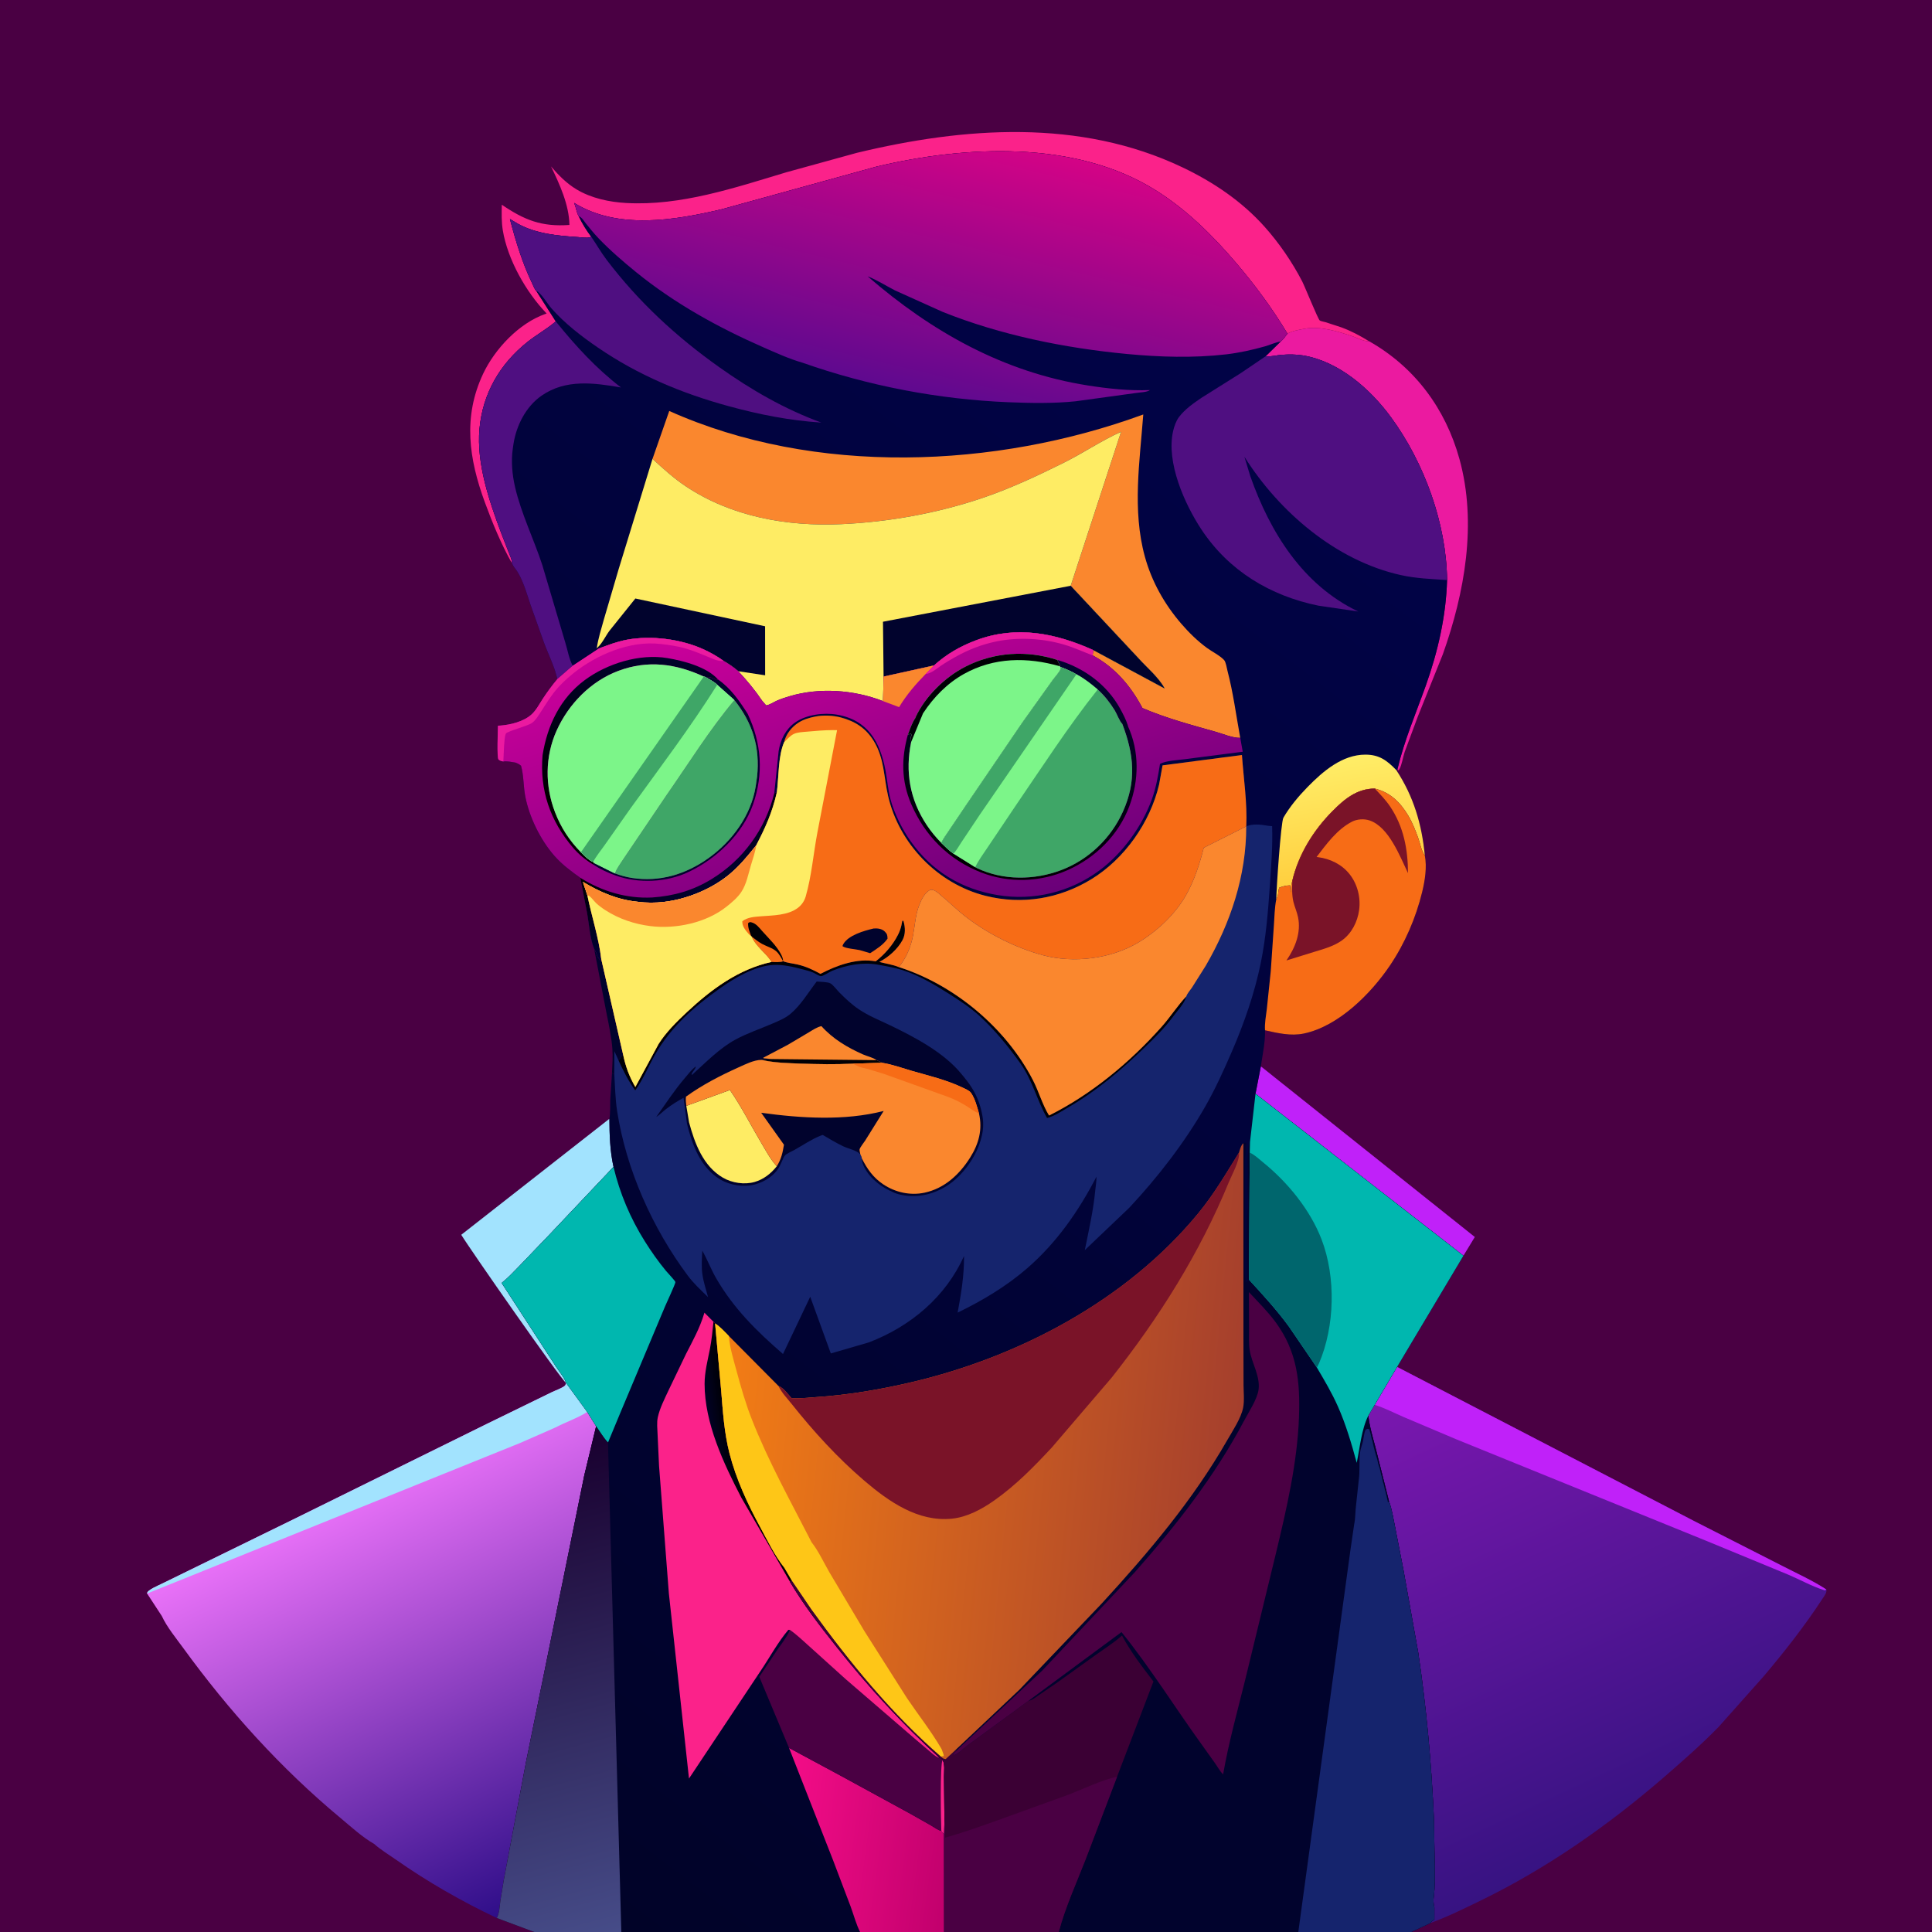 <svg version="1.1" xmlns="http://www.w3.org/2000/svg" style="display: block;" viewBox="0 0 2048 2048" width="1024" height="1024">
<defs>
	<linearGradient id="Gradient1" gradientUnits="userSpaceOnUse" x1="588.465" y1="2001.64" x2="382.901" y2="1578.69">
		<stop class="stop0" offset="0" stop-opacity="1" stop-color="rgb(47,14,137)"/>
		<stop class="stop1" offset="1" stop-opacity="1" stop-color="rgb(233,113,248)"/>
	</linearGradient>
	<linearGradient id="Gradient2" gradientUnits="userSpaceOnUse" x1="1758.3" y1="1924.53" x2="1538.97" y2="1453.31">
		<stop class="stop0" offset="0" stop-opacity="1" stop-color="rgb(55,19,130)"/>
		<stop class="stop1" offset="1" stop-opacity="1" stop-color="rgb(122,23,175)"/>
	</linearGradient>
	<linearGradient id="Gradient3" gradientUnits="userSpaceOnUse" x1="295.55" y1="1767.5" x2="1362.83" y2="375.839">
		<stop class="stop0" offset="0" stop-opacity="1" stop-color="rgb(1,3,40)"/>
		<stop class="stop1" offset="1" stop-opacity="1" stop-color="rgb(1,3,71)"/>
	</linearGradient>
	<linearGradient id="Gradient4" gradientUnits="userSpaceOnUse" x1="1432.68" y1="926.945" x2="1412.34" y2="805.976">
		<stop class="stop0" offset="0" stop-opacity="1" stop-color="rgb(255,207,63)"/>
		<stop class="stop1" offset="1" stop-opacity="1" stop-color="rgb(255,237,103)"/>
	</linearGradient>
	<linearGradient id="Gradient5" gradientUnits="userSpaceOnUse" x1="1008.46" y1="1969.83" x2="828.019" y2="1945.36">
		<stop class="stop0" offset="0" stop-opacity="1" stop-color="rgb(194,0,109)"/>
		<stop class="stop1" offset="1" stop-opacity="1" stop-color="rgb(243,13,135)"/>
	</linearGradient>
	<linearGradient id="Gradient6" gradientUnits="userSpaceOnUse" x1="523.161" y1="1546.42" x2="657.173" y2="2046.69">
		<stop class="stop0" offset="0" stop-opacity="1" stop-color="rgb(25,0,47)"/>
		<stop class="stop1" offset="1" stop-opacity="1" stop-color="rgb(70,76,136)"/>
	</linearGradient>
	<linearGradient id="Gradient7" gradientUnits="userSpaceOnUse" x1="771.861" y1="1496.17" x2="751.513" y2="1499.01">
		<stop class="stop0" offset="0" stop-opacity="1" stop-color="rgb(0,0,0)"/>
		<stop class="stop1" offset="1" stop-opacity="1" stop-color="rgb(1,1,35)"/>
	</linearGradient>
	<linearGradient id="Gradient8" gradientUnits="userSpaceOnUse" x1="1020.5" y1="139.596" x2="955.362" y2="413.181">
		<stop class="stop0" offset="0" stop-opacity="1" stop-color="rgb(212,3,134)"/>
		<stop class="stop1" offset="1" stop-opacity="1" stop-color="rgb(95,9,143)"/>
	</linearGradient>
	<linearGradient id="Gradient9" gradientUnits="userSpaceOnUse" x1="980.024" y1="985.696" x2="873.425" y2="623.232">
		<stop class="stop0" offset="0" stop-opacity="1" stop-color="rgb(106,0,121)"/>
		<stop class="stop1" offset="1" stop-opacity="1" stop-color="rgb(204,0,155)"/>
	</linearGradient>
	<linearGradient id="Gradient10" gradientUnits="userSpaceOnUse" x1="702.985" y1="882.303" x2="744.346" y2="957.034">
		<stop class="stop0" offset="0" stop-opacity="1" stop-color="rgb(0,0,0)"/>
		<stop class="stop1" offset="1" stop-opacity="1" stop-color="rgb(1,1,54)"/>
	</linearGradient>
	<linearGradient id="Gradient11" gradientUnits="userSpaceOnUse" x1="1059.8" y1="930.085" x2="1100.99" y2="696.125">
		<stop class="stop0" offset="0" stop-opacity="1" stop-color="rgb(0,0,0)"/>
		<stop class="stop1" offset="1" stop-opacity="1" stop-color="rgb(2,2,50)"/>
	</linearGradient>
	<linearGradient id="Gradient12" gradientUnits="userSpaceOnUse" x1="656.915" y1="851.821" x2="666.805" y2="696.083">
		<stop class="stop0" offset="0" stop-opacity="1" stop-color="rgb(0,0,0)"/>
		<stop class="stop1" offset="1" stop-opacity="1" stop-color="rgb(1,1,42)"/>
	</linearGradient>
	<linearGradient id="Gradient13" gradientUnits="userSpaceOnUse" x1="766.984" y1="1503.34" x2="1309.17" y2="1557.43">
		<stop class="stop0" offset="0" stop-opacity="1" stop-color="rgb(242,124,21)"/>
		<stop class="stop1" offset="1" stop-opacity="1" stop-color="rgb(165,63,45)"/>
	</linearGradient>
</defs>
<path transform="translate(0,0)" fill="rgb(74,0,67)" d="M 566.381 2048 L -0 2048 L 0 -0 L 2048 0 L 2048 2048 L 1496.1 2048 L 1376.25 2048 L 1122.33 2048 L 1000.91 2048 L 911.71 2048 L 658.613 2048 L 566.381 2048 z"/>
<path transform="translate(0,0)" fill="rgb(1,3,45)" d="M 629.85 1005.95 L 630.362 1006.83 C 631.464 1008.74 632.184 1010.12 632.765 1012.26 C 633.419 1014.67 634.819 1016.07 636.441 1017.88 L 637.394 1016.93 L 660.458 1117.62 L 655.721 1124.22 L 651.25 1114.5 L 651.183 1138.68 L 648.763 1137.26 C 649.197 1128.71 649.752 1120.06 649.116 1111.5 C 648.179 1098.89 645.31 1086.09 642.862 1073.69 L 629.85 1005.95 z"/>
<path transform="translate(0,0)" fill="rgb(192,33,249)" d="M 1336.55 1130.36 L 1563.37 1311.26 L 1551.3 1331.11 L 1330.9 1159.44 L 1336.55 1130.36 z"/>
<path transform="translate(0,0)" fill="rgb(162,227,254)" d="M 645.982 1185.95 C 646.069 1203.13 646.611 1220.09 650.344 1236.96 L 582.983 1308.19 L 549.664 1342.93 C 543.917 1348.73 538.244 1354.98 531.77 1359.98 L 588.94 1448 C 592.13 1453.11 598.53 1460.39 600.038 1465.97 C 594.699 1462.57 497.535 1323.24 488.948 1308.93 L 645.982 1185.95 z"/>
<path transform="translate(0,0)" fill="rgb(235,26,160)" d="M 1364.71 353.624 C 1370.33 350.619 1376.58 349.707 1382.75 348.498 C 1398.94 345.325 1418.87 351.422 1434.05 356.619 C 1438.94 358.292 1446.06 362.186 1451.15 361.66 C 1499.69 389.042 1532.31 433.228 1547.06 486.5 C 1565.89 554.511 1552.69 628.259 1529.49 693.488 L 1502.87 759.779 L 1489.05 797 C 1487.26 802.344 1486.02 810.799 1483.38 815.5 L 1482.34 816.689 L 1481.39 815.257 C 1488.75 784.329 1500.86 756.339 1511.47 726.568 C 1524.21 690.814 1532.9 652.911 1533.96 614.89 C 1533.25 554.958 1509.86 490.649 1474.63 442.5 C 1452.44 412.18 1419.07 382.905 1381 376.748 C 1373.69 375.565 1365.88 375.568 1358.5 376.146 C 1353.07 376.571 1348.08 378.114 1342.57 377.704 L 1341.69 377.619 L 1357.63 361.983 C 1360.4 359.808 1362.56 356.408 1364.71 353.624 z"/>
<path transform="translate(0,0)" fill="rgb(251,34,138)" d="M 542.718 597.118 C 531.288 577.014 521.912 554.106 513.95 532.412 C 497.043 486.341 490.594 441.988 512.109 396.25 C 524.492 369.926 550.159 342.597 578.032 332.823 L 579.48 332.322 L 578.863 331.691 C 557.54 309.425 538.157 275.118 533.032 244.38 C 531.508 235.24 531.758 226.225 531.94 217.009 C 555.887 233.33 574.265 240.597 603.605 238.455 C 603.29 217.144 593.204 195.227 584.1 176.436 C 592.112 185.74 600.442 194.307 611.041 200.695 C 626.783 210.183 645.856 214.192 664 215.198 C 721.678 218.395 779.103 198.993 833.665 182.584 L 908.357 162.008 C 1022.21 134.607 1144.71 125.629 1253.34 177.34 C 1286.03 192.901 1316.29 213.248 1340.53 240.379 C 1355.9 257.597 1369.67 277.658 1380.31 298.153 C 1383.14 303.618 1396.93 337.985 1398.99 339.72 C 1399.86 340.457 1404 341.196 1405.24 341.569 L 1422 347.051 C 1432.21 350.775 1441.9 355.993 1451.15 361.66 C 1446.06 362.186 1438.94 358.292 1434.05 356.619 C 1418.87 351.422 1398.94 345.325 1382.75 348.498 C 1376.58 349.707 1370.33 350.619 1364.71 353.624 C 1348.76 327.126 1330.87 302.853 1310.82 279.311 C 1285.41 249.476 1257.5 221.77 1224 201.03 C 1138.95 148.375 1023.45 154.357 929.648 176.483 L 764.862 221.871 C 714.91 233.556 654.751 243.719 608.672 215.103 C 610.579 219.785 611.031 224.89 613.512 229.289 C 617.195 237.065 621.575 244.138 626.746 251.021 L 625.543 251.486 C 622.219 252.649 616.242 251.562 612.655 251.327 C 590.994 249.909 568.565 247.903 549.171 237.306 L 540.538 232.178 C 546.698 255.667 553.555 278.457 564.13 300.405 C 564.98 302.171 567.065 307.468 568.444 308.323 L 589.139 340.718 L 588.397 341.356 C 579.228 349.066 568.519 354.998 559.11 362.5 C 529.801 385.868 511.702 417.113 508.279 454.59 C 504.926 491.291 518.73 531.579 531.467 565.512 L 539.621 586.492 C 540.928 589.828 542.829 593.5 542.718 597.118 z"/>
<path transform="translate(0,0)" fill="url(#Gradient1)" d="M 600.038 1465.97 L 622.468 1496.74 L 631.92 1511.92 L 619.384 1563.87 L 557.631 1867.7 L 534.046 1992.87 L 530.381 2015.22 C 529.602 2021.2 529.432 2027.79 526.629 2033.17 C 489.557 2015.63 453.323 1994.85 419.695 1971.3 C 412.015 1965.93 403.58 1960.86 396.586 1954.63 C 383.945 1947.44 371.856 1936.22 360.649 1926.9 C 297.782 1874.61 242.396 1813.24 194.36 1747.14 C 186.732 1736.65 176.975 1724.82 171.518 1713.04 L 155.951 1689.23 C 155.34 1685.7 168.262 1680.51 171.824 1678.69 L 311.426 1610.37 L 516.471 1509.2 L 584.729 1475.88 C 588.044 1474.22 596.627 1471.2 598.976 1468.73 C 599.657 1468.02 599.684 1466.89 600.038 1465.97 z"/>
<path transform="translate(0,0)" fill="rgb(162,227,254)" d="M 600.038 1465.97 L 622.468 1496.74 C 611.859 1503.44 599.865 1507.39 588.791 1513.18 L 551.125 1529.71 L 155.951 1689.23 C 155.34 1685.7 168.262 1680.51 171.824 1678.69 L 311.426 1610.37 L 516.471 1509.2 L 584.729 1475.88 C 588.044 1474.22 596.627 1471.2 598.976 1468.73 C 599.657 1468.02 599.684 1466.89 600.038 1465.97 z"/>
<path transform="translate(0,0)" fill="url(#Gradient2)" d="M 1480.95 1449.01 L 1795.7 1612.3 L 1889.71 1660.13 C 1905.07 1668.05 1921.61 1675.49 1936.05 1684.95 C 1936.73 1688.28 1933.88 1691.68 1932.04 1694.5 C 1913.15 1723.49 1891.61 1750.88 1869.28 1777.28 L 1821.71 1830.71 C 1803.78 1849.06 1784.37 1866.12 1765 1882.92 C 1705.5 1934.53 1639.99 1980.49 1569.02 2014.93 C 1551.78 2023.3 1534.52 2031.83 1516.52 2038.43 C 1517.68 2036.17 1518.18 2036.17 1520.5 2035 L 1520.51 2022 C 1519.44 2017.73 1519.35 2014.48 1519.93 2010 C 1521.29 1999.42 1520.89 1988.43 1520.91 1977.76 L 1519.99 1927.22 C 1517.34 1868.54 1512.05 1809.9 1503.37 1751.79 L 1487.62 1663.73 L 1478.89 1618.97 C 1477.06 1609.93 1475.56 1600 1472.38 1591.36 L 1458.06 1534.45 C 1455.2 1523.45 1451.65 1511.89 1450.47 1500.6 L 1457.23 1489.19 L 1480.95 1449.01 z"/>
<path transform="translate(0,0)" fill="rgb(192,33,249)" d="M 1480.95 1449.01 L 1795.7 1612.3 L 1889.71 1660.13 C 1905.07 1668.05 1921.61 1675.49 1936.05 1684.95 C 1934.29 1685.87 1934.93 1686.01 1933.5 1685.56 C 1920.88 1681.69 1907.78 1674.33 1895.49 1669.14 L 1808.4 1633.21 L 1543.62 1525.68 L 1487.46 1501.91 C 1477.61 1497.63 1467.46 1492.35 1457.23 1489.19 L 1480.95 1449.01 z"/>
<path transform="translate(0,0)" fill="url(#Gradient3)" d="M 613.512 229.289 C 611.031 224.89 610.579 219.785 608.672 215.103 C 654.751 243.719 714.91 233.556 764.862 221.871 L 929.648 176.483 C 1023.45 154.357 1138.95 148.375 1224 201.03 C 1257.5 221.77 1285.41 249.476 1310.82 279.311 C 1330.87 302.853 1348.76 327.126 1364.71 353.624 C 1362.56 356.408 1360.4 359.808 1357.63 361.983 L 1341.69 377.619 L 1342.57 377.704 C 1348.08 378.114 1353.07 376.571 1358.5 376.146 C 1365.88 375.568 1373.69 375.565 1381 376.748 C 1419.07 382.905 1452.44 412.18 1474.63 442.5 C 1509.86 490.649 1533.25 554.958 1533.96 614.89 C 1532.9 652.911 1524.21 690.814 1511.47 726.568 C 1500.86 756.339 1488.75 784.329 1481.39 815.257 L 1480.07 816.25 C 1498.42 844.079 1507.19 873.611 1510.37 906.701 C 1512.79 919.204 1510.54 933.367 1507.55 945.62 C 1500.88 973.035 1489.2 1000.08 1473.41 1023.47 C 1453.17 1053.43 1418.88 1087.91 1382.1 1095.6 C 1368.37 1098.47 1354.37 1095.15 1340.98 1092.17 C 1341.3 1104.83 1338.37 1117.86 1336.55 1130.36 L 1330.9 1159.44 L 1551.3 1331.11 L 1480.95 1449.01 L 1457.23 1489.19 L 1450.47 1500.6 C 1451.65 1511.89 1455.2 1523.45 1458.06 1534.45 L 1472.38 1591.36 C 1475.56 1600 1477.06 1609.93 1478.89 1618.97 L 1487.62 1663.73 L 1503.37 1751.79 C 1512.05 1809.9 1517.34 1868.54 1519.99 1927.22 L 1520.91 1977.76 C 1520.89 1988.43 1521.29 1999.42 1519.93 2010 C 1519.35 2014.48 1519.44 2017.73 1520.51 2022 L 1520.5 2035 C 1518.18 2036.17 1517.68 2036.17 1516.52 2038.43 L 1496.1 2048 L 1376.25 2048 L 1122.33 2048 L 1000.91 2048 L 911.71 2048 L 658.613 2048 L 566.381 2048 L 526.629 2033.17 C 529.432 2027.79 529.602 2021.2 530.381 2015.22 L 534.046 1992.87 L 557.631 1867.7 L 619.384 1563.87 L 631.92 1511.92 L 622.468 1496.74 L 600.038 1465.97 C 598.53 1460.39 592.13 1453.11 588.94 1448 L 531.77 1359.98 C 538.244 1354.98 543.917 1348.73 549.664 1342.93 L 582.983 1308.19 L 650.344 1236.96 C 646.611 1220.09 646.069 1203.13 645.982 1185.95 C 647.155 1179.68 646.69 1172.52 646.883 1166.13 L 648.763 1137.26 L 651.183 1138.68 L 651.25 1114.5 L 655.721 1124.22 L 660.458 1117.62 L 637.394 1016.93 L 636.441 1017.88 C 634.819 1016.07 633.419 1014.67 632.765 1012.26 C 632.184 1010.12 631.464 1008.74 630.362 1006.83 L 629.85 1005.95 C 625.39 995.216 624.489 980.26 622.472 968.65 L 615.151 930.513 C 605.231 923.478 595.604 916.285 587.545 907.07 C 572.807 890.219 561.016 866.094 556.791 844.152 C 554.77 833.659 555.228 821.889 552.327 811.764 C 550.343 810.009 548.779 809.323 546.357 808.379 C 542.14 807.712 537.823 806.674 533.558 807.244 C 531.762 806.758 529.849 806.494 528.45 805.18 C 526.534 803.381 527.805 773.937 527.873 769.271 L 530.543 769.112 C 541.611 768.199 555.22 764.882 563.61 757.181 C 568.494 752.698 571.612 746.455 575.211 740.967 C 580.045 733.593 585.122 726.67 590.785 719.912 C 588.169 707.212 581.204 693.588 576.662 681.268 L 562.418 641.188 C 558.25 629.023 553.889 612.421 545.881 602.399 C 544.904 601.177 544.322 600.321 543.621 598.936 L 542.718 597.118 C 542.829 593.5 540.928 589.828 539.621 586.492 L 531.467 565.512 C 518.73 531.579 504.926 491.291 508.279 454.59 C 511.702 417.113 529.801 385.868 559.11 362.5 C 568.519 354.998 579.228 349.066 588.397 341.356 L 589.139 340.718 L 568.444 308.323 C 567.065 307.468 564.98 302.171 564.13 300.405 C 553.555 278.457 546.698 255.667 540.538 232.178 L 549.171 237.306 C 568.565 247.903 590.994 249.909 612.655 251.327 C 616.242 251.562 622.219 252.649 625.543 251.486 L 626.746 251.021 C 621.575 244.138 617.195 237.065 613.512 229.289 z"/>
<path transform="translate(0,0)" fill="url(#Gradient4)" d="M 1352.89 953.288 C 1352.98 942.821 1357.8 871.363 1360.46 866.795 C 1367.34 854.994 1376.46 844.103 1385.99 834.359 C 1402.33 817.637 1422.86 799.859 1447.5 799.945 C 1462.28 799.996 1470.26 806.183 1480.07 816.25 C 1498.42 844.079 1507.19 873.611 1510.37 906.701 C 1506.79 902.314 1505.5 894.337 1503.56 888.898 C 1500.63 880.667 1497.26 872.039 1492.76 864.521 C 1484.3 850.385 1473.69 839.938 1457.36 835.92 C 1438.47 835.998 1425.28 846.941 1412.51 859.821 C 1392.27 880.251 1376.52 905.602 1369.89 933.72 L 1369.64 934.625 C 1368.63 938.517 1368.52 942.123 1368.5 946.124 C 1367.9 943.578 1367.85 941.094 1367.75 938.495 C 1363.45 938.63 1360 939.417 1356 940.993 C 1355.38 942.908 1355.12 944.521 1354.96 946.504 C 1354.74 949.19 1354.05 950.875 1352.89 953.288 z"/>
<path transform="translate(0,0)" fill="rgb(79,15,129)" d="M 589.139 340.718 C 610.052 366.558 631.797 390.411 658.253 410.718 C 629.512 405.79 599.727 401.669 574.156 419.376 C 557.546 430.878 547.423 450.865 544.326 470.5 L 543.581 475.649 C 541.679 488.936 542.962 503.194 545.961 516.202 C 552.462 544.398 565.872 571.462 574.872 599 L 599.31 681.402 C 601.807 689.368 603.137 698.423 607.12 705.751 L 590.785 719.912 C 588.169 707.212 581.204 693.588 576.662 681.268 L 562.418 641.188 C 558.25 629.023 553.889 612.421 545.881 602.399 C 544.904 601.177 544.322 600.321 543.621 598.936 L 542.718 597.118 C 542.829 593.5 540.928 589.828 539.621 586.492 L 531.467 565.512 C 518.73 531.579 504.926 491.291 508.279 454.59 C 511.702 417.113 529.801 385.868 559.11 362.5 C 568.519 354.998 579.228 349.066 588.397 341.356 L 589.139 340.718 z"/>
<path transform="translate(0,0)" fill="url(#Gradient5)" d="M 836.431 1852.89 L 890.09 1881.75 L 965.203 1922.75 L 986.939 1935.05 C 990.038 1936.86 994.401 1940.17 997.845 1940.79 C 998.823 1942.12 999.604 1943.2 1000.86 1944.28 L 1000.91 2048 L 911.71 2048 C 907.506 2039.65 904.974 2029.84 901.711 2021.03 L 882.968 1971.63 L 836.431 1852.89 z"/>
<path transform="translate(0,0)" fill="rgb(79,15,129)" d="M 568.444 308.323 C 567.065 307.468 564.98 302.171 564.13 300.405 C 553.555 278.457 546.698 255.667 540.538 232.178 L 549.171 237.306 C 568.565 247.903 590.994 249.909 612.655 251.327 C 616.242 251.562 622.219 252.649 625.543 251.486 L 626.746 251.021 C 632.341 259.073 637.183 267.721 643.111 275.509 C 677.084 320.135 716.815 356.871 762.417 389.221 C 796.362 413.301 831.46 433.562 870.643 447.968 C 836.739 445.721 805.583 439.581 772.851 430.677 C 723.044 417.129 676.472 397.685 633.722 368.398 C 616.068 356.305 598.716 342.921 584.5 326.821 C 580.566 322.365 573.138 309.873 568.444 308.323 z"/>
<path transform="translate(0,0)" fill="rgb(74,0,67)" d="M 837.363 1727.84 C 844.739 1732.92 851.401 1739.49 858.114 1745.41 L 896.633 1780.17 L 969.245 1842.74 L 988.471 1859.06 C 990.548 1860.7 993.259 1863.02 995.905 1863.43 C 998.036 1864.05 997.68 1863.63 999.163 1865.66 C 1001.84 1870.08 1000.66 1877.73 1000.7 1882.92 L 1001.15 1929.6 L 1000.86 1944.28 C 999.604 1943.2 998.823 1942.12 997.845 1940.79 C 994.401 1940.17 990.038 1936.86 986.939 1935.05 L 965.203 1922.75 L 890.09 1881.75 L 836.431 1852.89 L 804.871 1777.45 L 823.917 1749 C 828.117 1742.8 833.343 1736.48 836.524 1729.7 L 837.363 1727.84 z"/>
<path transform="translate(0,0)" fill="rgb(251,34,138)" d="M 997.845 1940.79 C 997.383 1931.08 996.334 1870.69 999.163 1865.66 C 1001.84 1870.08 1000.66 1877.73 1000.7 1882.92 L 1001.15 1929.6 L 1000.86 1944.28 C 999.604 1943.2 998.823 1942.12 997.845 1940.79 z"/>
<path transform="translate(0,0)" fill="rgb(0,183,175)" d="M 650.344 1236.96 C 656.994 1265.07 668.285 1291.59 683.663 1316.05 C 690.491 1326.91 697.87 1337.36 706.042 1347.26 C 707.334 1348.82 715.851 1357.82 715.963 1359.05 C 716.113 1360.7 706.501 1381.25 705.084 1384.61 L 658.148 1496.26 L 644.492 1529.15 C 639.751 1524.28 635.896 1517.49 631.92 1511.92 L 622.468 1496.74 L 600.038 1465.97 C 598.53 1460.39 592.13 1453.11 588.94 1448 L 531.77 1359.98 C 538.244 1354.98 543.917 1348.73 549.664 1342.93 L 582.983 1308.19 L 650.344 1236.96 z"/>
<path transform="translate(0,0)" fill="rgb(247,108,22)" d="M 1369.89 933.72 C 1376.52 905.602 1392.27 880.251 1412.51 859.821 C 1425.28 846.941 1438.47 835.998 1457.36 835.92 C 1473.69 839.938 1484.3 850.385 1492.76 864.521 C 1497.26 872.039 1500.63 880.667 1503.56 888.898 C 1505.5 894.337 1506.79 902.314 1510.37 906.701 C 1512.79 919.204 1510.54 933.367 1507.55 945.62 C 1500.88 973.035 1489.2 1000.08 1473.41 1023.47 C 1453.17 1053.43 1418.88 1087.91 1382.1 1095.6 C 1368.37 1098.47 1354.37 1095.15 1340.98 1092.17 C 1340.4 1084.91 1342.05 1076.76 1342.88 1069.54 L 1347.04 1029.76 L 1350.38 980.751 C 1350.99 971.669 1351.14 962.219 1352.89 953.288 C 1354.05 950.875 1354.74 949.19 1354.96 946.504 C 1355.12 944.521 1355.38 942.908 1356 940.993 C 1360 939.417 1363.45 938.63 1367.75 938.495 C 1367.85 941.094 1367.9 943.578 1368.5 946.124 C 1368.52 942.123 1368.63 938.517 1369.64 934.625 L 1369.89 933.72 z"/>
<path transform="translate(0,0)" fill="rgb(122,19,40)" d="M 1369.89 933.72 C 1376.52 905.602 1392.27 880.251 1412.51 859.821 C 1425.28 846.941 1438.47 835.998 1457.36 835.92 C 1463.1 842.062 1468.79 847.835 1473.52 854.837 C 1487.9 876.124 1492.44 900.248 1492.55 925.572 C 1483.96 907.702 1472.31 876.848 1452.04 869.77 C 1446.18 867.725 1438.57 868.199 1433.09 871.05 C 1417.31 879.258 1406.17 894.658 1395.62 908.441 L 1397.05 908.616 C 1410.19 910.315 1422.53 916.295 1430.82 926.918 C 1439.04 937.467 1442.55 951.532 1440.72 964.787 C 1438.99 977.232 1432.83 989.462 1422.5 996.884 C 1414.09 1002.92 1403.77 1005.78 1394 1008.75 L 1363.67 1018.13 C 1372.92 1004.64 1379.44 988.675 1375.92 972 C 1374.78 966.599 1372.4 961.398 1371.08 956 C 1369.37 949.012 1369.64 940.902 1369.89 933.72 z"/>
<path transform="translate(0,0)" fill="url(#Gradient6)" d="M 631.92 1511.92 C 635.896 1517.49 639.751 1524.28 644.492 1529.15 L 658.613 2048 L 566.381 2048 L 526.629 2033.17 C 529.432 2027.79 529.602 2021.2 530.381 2015.22 L 534.046 1992.87 L 557.631 1867.7 L 619.384 1563.87 L 631.92 1511.92 z"/>
<path transform="translate(0,0)" fill="rgb(251,34,138)" d="M 837.363 1727.84 L 835.703 1727.67 C 824.534 1740.8 815.692 1757.34 805.98 1771.68 L 730.361 1885.33 L 709.01 1688.93 L 698.628 1553.91 L 697.076 1520.72 C 696.854 1514.81 696.051 1508.06 697.32 1502.27 C 699.433 1492.63 704.541 1482.71 708.693 1473.79 L 727.22 1435.2 C 734.276 1421.45 741.91 1407.61 746.345 1392.73 L 746.706 1391.48 L 756.312 1401.13 L 758.051 1402.88 L 764.451 1473.66 C 766.3 1496.27 767.647 1518.39 773.286 1540.5 C 780.267 1567.87 792.426 1593.94 805.82 1618.73 C 813.36 1632.68 821.542 1649.5 831.512 1661.91 L 839.424 1675.45 L 837.338 1676.62 C 851.818 1701.18 869.436 1723.94 887.165 1746.2 C 920.689 1788.31 956.103 1827.15 995.905 1863.43 C 993.259 1863.02 990.548 1860.7 988.471 1859.06 L 969.245 1842.74 L 896.633 1780.17 L 858.114 1745.41 C 851.401 1739.49 844.739 1732.92 837.363 1727.84 z"/>
<path transform="translate(0,0)" fill="url(#Gradient7)" d="M 756.312 1401.13 L 758.051 1402.88 L 764.451 1473.66 C 766.3 1496.27 767.647 1518.39 773.286 1540.5 C 780.267 1567.87 792.426 1593.94 805.82 1618.73 C 813.36 1632.68 821.542 1649.5 831.512 1661.91 L 839.424 1675.45 L 837.338 1676.62 L 785.939 1587.72 C 767.088 1551.4 746.892 1508.7 746.899 1466.91 C 746.9 1454.37 750.112 1442.39 752.5 1430.15 C 754.376 1420.54 755.346 1410.86 756.312 1401.13 z"/>
<path transform="translate(0,0)" fill="rgb(79,15,129)" d="M 1341.69 377.619 L 1342.57 377.704 C 1348.08 378.114 1353.07 376.571 1358.5 376.146 C 1365.88 375.568 1373.69 375.565 1381 376.748 C 1419.07 382.905 1452.44 412.18 1474.63 442.5 C 1509.86 490.649 1533.25 554.958 1533.96 614.89 C 1517.18 613.721 1501.32 613.27 1484.78 609.586 C 1416.14 594.298 1356.01 542.613 1319.14 484.233 L 1325.39 504.844 C 1346.34 564.258 1381.01 620.124 1439.79 648.23 L 1397.5 642.012 C 1346.55 631.603 1302.54 605.115 1273.52 561.214 C 1255.68 534.213 1235.98 489.99 1243.55 456.932 C 1244.68 452.009 1246.74 446.064 1249.84 441.995 C 1256.12 433.77 1265.18 427.396 1273.67 421.659 L 1314.84 395.814 L 1341.69 377.619 z"/>
<path transform="translate(0,0)" fill="rgb(250,135,46)" d="M 691.678 486.437 L 709.432 435.644 C 863.603 504.712 1055.42 496.752 1211.92 439.36 C 1208.16 489.316 1200.08 540.798 1213.6 590.038 C 1220.86 616.51 1234.36 640.469 1252.25 661.224 C 1260.27 670.533 1269.51 679.599 1279.44 686.847 C 1284.73 690.712 1293.38 695.008 1297.62 699.719 C 1299.52 701.828 1300.42 708.178 1301.16 711 C 1307.29 734.462 1310.35 758.356 1314.72 782.158 C 1306.65 782.384 1296.05 777.793 1288.27 775.605 C 1262.15 768.253 1236.05 761.281 1211.05 750.568 C 1198.63 727.097 1181.85 707.4 1158.26 694.719 L 1158.87 689.116 L 1234.57 729.815 C 1228.56 718.473 1216.31 708.145 1207.67 698.66 L 1134.99 620.935 L 1188.38 457.729 C 1167.37 467.167 1148.05 480.385 1127.36 490.666 C 1099.73 504.397 1071.17 517.763 1041.95 527.696 C 994.077 543.966 942.388 553.334 891.918 555.625 C 834.494 558.231 775.524 547.883 726.983 515.519 C 714.122 506.944 703.036 496.836 691.678 486.437 z"/>
<path transform="translate(0,0)" fill="rgb(254,236,100)" d="M 691.678 486.437 C 703.036 496.836 714.122 506.944 726.983 515.519 C 775.524 547.883 834.494 558.231 891.918 555.625 C 942.388 553.334 994.077 543.966 1041.95 527.696 C 1071.17 517.763 1099.73 504.397 1127.36 490.666 C 1148.05 480.385 1167.37 467.167 1188.38 457.729 L 1134.99 620.935 L 1207.67 698.66 C 1216.31 708.145 1228.56 718.473 1234.57 729.815 L 1158.87 689.116 C 1118.9 671.069 1077.31 662.818 1034.89 678.668 C 1018.07 684.952 1003.4 693.356 990.053 705.412 L 936.632 717.191 L 936.076 743.206 C 905.068 731.199 868.801 728.538 836.861 738.047 C 832.192 739.438 827.441 740.98 823 742.999 C 819.666 744.514 815.73 747.267 812.143 747.72 L 807.942 742.854 C 800.278 731.501 791.975 721.526 782.649 711.542 C 778.025 707.526 772.377 703.572 767.017 700.572 C 760.377 695.772 753.398 691.843 745.954 688.426 C 722.024 677.438 690.225 673.32 664.286 678.217 C 654.128 680.134 644.487 683.827 634.844 687.445 L 632.616 687.087 C 634.078 676.901 637.306 666.861 640.039 656.954 L 655.854 603.107 L 691.678 486.437 z"/>
<path transform="translate(0,0)" fill="rgb(1,3,45)" d="M 632.616 687.087 L 633.878 685.951 C 638.653 681.491 641.982 674.081 645.998 668.716 L 673.508 634.448 L 811.031 663.88 L 811.086 715.84 L 782.649 711.542 C 778.025 707.526 772.377 703.572 767.017 700.572 C 760.377 695.772 753.398 691.843 745.954 688.426 C 722.024 677.438 690.225 673.32 664.286 678.217 C 654.128 680.134 644.487 683.827 634.844 687.445 L 632.616 687.087 z"/>
<path transform="translate(0,0)" fill="rgb(1,3,45)" d="M 1134.99 620.935 L 1207.67 698.66 C 1216.31 708.145 1228.56 718.473 1234.57 729.815 L 1158.87 689.116 C 1118.9 671.069 1077.31 662.818 1034.89 678.668 C 1018.07 684.952 1003.4 693.356 990.053 705.412 L 936.632 717.191 L 935.989 659.073 L 1134.99 620.935 z"/>
<path transform="translate(0,0)" fill="url(#Gradient8)" d="M 613.512 229.289 C 611.031 224.89 610.579 219.785 608.672 215.103 C 654.751 243.719 714.91 233.556 764.862 221.871 L 929.648 176.483 C 1023.45 154.357 1138.95 148.375 1224 201.03 C 1257.5 221.77 1285.41 249.476 1310.82 279.311 C 1330.87 302.853 1348.76 327.126 1364.71 353.624 C 1362.56 356.408 1360.4 359.808 1357.63 361.983 C 1351.94 362.879 1346.47 365.591 1340.9 367.16 C 1327.46 370.943 1313.56 374.03 1299.69 375.637 C 1264.99 379.656 1229.21 378.526 1194.5 375.228 C 1128.79 368.986 1060.72 355.249 999.288 330.62 L 948.981 307.963 C 939.296 303.046 929.863 296.888 919.757 292.932 C 987.384 351.558 1063.64 394.472 1152.91 408.569 C 1174.3 411.948 1197.31 414.418 1219.01 413.5 C 1215.84 415.843 1208.47 415.862 1204.5 416.54 L 1140.21 425.372 C 1116.87 427.764 1092.72 427.341 1069.3 426.394 C 995.264 423.399 920.554 409.128 850.683 384.478 C 836.596 380.466 822.423 373.973 809 368.083 C 761.185 347.102 714.914 321.516 674.295 288.49 C 660.645 277.392 646.615 265.312 634.5 252.613 C 629.801 247.688 625.387 242.33 621.146 237.012 C 619.114 234.464 616.761 230.188 613.512 229.289 z"/>
<path transform="translate(0,0)" fill="url(#Gradient9)" d="M 990.053 705.412 C 1003.4 693.356 1018.07 684.952 1034.89 678.668 C 1077.31 662.818 1118.9 671.069 1158.87 689.116 L 1158.26 694.719 C 1181.85 707.4 1198.63 727.097 1211.05 750.568 C 1236.05 761.281 1262.15 768.253 1288.27 775.605 C 1296.05 777.793 1306.65 782.384 1314.72 782.158 L 1317.35 796.862 L 1255.83 804.799 C 1248.4 805.827 1236.11 806.25 1229.65 809.75 C 1227.67 822.409 1225.43 835.015 1221.09 847.12 C 1210.79 875.798 1189.98 904.495 1165.5 922.649 C 1134.42 945.698 1095.79 955.165 1057.59 948.835 C 1019.14 942.463 987.834 923.636 965.208 891.564 C 956.246 878.86 947.965 862.296 943.944 847.252 C 941.234 837.109 940.572 826.716 938.621 816.466 C 932.871 786.249 919.902 763.253 887.322 757.585 C 873.096 755.11 854.602 757.511 842.717 765.954 C 832.818 772.986 827.279 784.252 825.412 796.081 L 820.767 840.823 L 823.511 839.887 C 818.769 860.841 811.473 877.209 801.558 896.16 C 793.102 906.745 784.432 917.373 774.049 926.16 C 755.212 942.101 728.6 953.142 704.101 956.037 C 694.828 957.133 685.174 957.176 675.913 955.91 C 654.327 953.762 636.406 945.894 617.933 934.921 L 622.62 948.961 C 627.151 971.248 634.834 994.449 637.394 1016.93 L 636.441 1017.88 C 634.819 1016.07 633.419 1014.67 632.765 1012.26 C 632.184 1010.12 631.464 1008.74 630.362 1006.83 L 629.85 1005.95 C 625.39 995.216 624.489 980.26 622.472 968.65 L 615.151 930.513 C 605.231 923.478 595.604 916.285 587.545 907.07 C 572.807 890.219 561.016 866.094 556.791 844.152 C 554.77 833.659 555.228 821.889 552.327 811.764 C 550.343 810.009 548.779 809.323 546.357 808.379 C 542.14 807.712 537.823 806.674 533.558 807.244 C 531.762 806.758 529.849 806.494 528.45 805.18 C 526.534 803.381 527.805 773.937 527.873 769.271 L 530.543 769.112 C 541.611 768.199 555.22 764.882 563.61 757.181 C 568.494 752.698 571.612 746.455 575.211 740.967 C 580.045 733.593 585.122 726.67 590.785 719.912 L 607.12 705.751 L 634.844 687.445 C 644.487 683.827 654.128 680.134 664.286 678.217 C 690.225 673.32 722.024 677.438 745.954 688.426 C 753.398 691.843 760.377 695.772 767.017 700.572 C 772.377 703.572 778.025 707.526 782.649 711.542 C 791.975 721.526 800.278 731.501 807.942 742.854 L 812.143 747.72 C 815.73 747.267 819.666 744.514 823 742.999 C 827.441 740.98 832.192 739.438 836.861 738.047 C 868.801 728.538 905.068 731.199 936.076 743.206 L 936.632 717.191 L 990.053 705.412 z"/>
<path transform="translate(0,0)" fill="rgb(1,3,45)" d="M 747.739 717.626 C 752.436 717.674 755.592 718.25 759.49 720.957 L 761.084 720.244 C 774.644 729.609 783.749 742.917 792.474 756.541 C 807.354 787.649 809.661 820.39 798.122 853.061 C 787.07 884.354 759.344 910.399 729.87 924.356 C 706.44 935.451 676.926 936.787 652.553 928.061 C 644.073 925.025 636.309 921.416 628.79 916.455 L 629.942 914.902 L 651.775 925.814 C 657.568 927.972 663.876 929.743 670 930.676 C 699.483 935.17 726.854 926.858 750.895 909.744 C 776.044 891.841 796.207 864.3 801.087 833.41 L 802.563 823.104 C 805.755 792.295 797.753 766.133 778.348 742.005 L 760.264 725.925 C 757.089 722.665 751.64 720.096 747.739 717.626 z"/>
<path transform="translate(0,0)" fill="rgb(250,135,46)" d="M 936.632 717.191 L 990.053 705.412 L 981.145 714.565 C 970.593 725.307 960.875 736.64 953.075 749.572 L 936.076 743.206 L 936.632 717.191 z"/>
<path transform="translate(0,0)" fill="rgb(235,26,160)" d="M 990.053 705.412 C 1003.4 693.356 1018.07 684.952 1034.89 678.668 C 1077.31 662.818 1118.9 671.069 1158.87 689.116 L 1158.26 694.719 C 1148.1 690.907 1138.6 686.451 1128.13 683.36 C 1105.52 676.688 1080.15 675.221 1057 679.786 C 1041.14 682.914 1026.63 688.607 1012.55 696.5 C 1007.28 699.457 1001.95 702.57 996.975 706.011 C 991.677 709.672 987.657 713.463 981.145 714.565 L 990.053 705.412 z"/>
<path transform="translate(0,0)" fill="url(#Gradient10)" d="M 820.767 840.823 L 823.511 839.887 C 818.769 860.841 811.473 877.209 801.558 896.16 C 793.102 906.745 784.432 917.373 774.049 926.16 C 755.212 942.101 728.6 953.142 704.101 956.037 C 694.828 957.133 685.174 957.176 675.913 955.91 C 654.327 953.762 636.406 945.894 617.933 934.921 L 622.62 948.961 C 627.151 971.248 634.834 994.449 637.394 1016.93 L 636.441 1017.88 C 634.819 1016.07 633.419 1014.67 632.765 1012.26 C 632.184 1010.12 631.464 1008.74 630.362 1006.83 L 629.85 1005.95 C 625.39 995.216 624.489 980.26 622.472 968.65 L 615.151 930.513 C 638.19 944.863 664.044 952.722 691.313 951.375 C 714.125 949.794 734.424 944.022 754 932.096 C 787.723 911.55 811.308 879.014 820.767 840.823 z"/>
<path transform="translate(0,0)" fill="rgb(235,26,160)" d="M 634.844 687.445 C 644.487 683.827 654.128 680.134 664.286 678.217 C 690.225 673.32 722.024 677.438 745.954 688.426 C 753.398 691.843 760.377 695.772 767.017 700.572 L 765.153 700.661 C 760.243 700.759 755.065 698.139 750.577 696.285 C 742.653 693.012 734.854 689.748 726.604 687.358 C 717.849 684.821 709.112 683.674 700.098 682.62 C 667.891 678.853 632.398 693.958 607.764 713.74 C 600.217 719.801 592.449 727.143 586.612 734.841 C 581.843 741.131 577.678 747.953 573.344 754.546 C 570.673 758.61 568.033 763.283 564.084 766.256 C 559.709 769.548 537.562 775.115 536.265 777.639 C 534.858 780.377 534.639 787.83 534.304 791.138 L 533.558 807.244 C 531.762 806.758 529.849 806.494 528.45 805.18 C 526.534 803.381 527.805 773.937 527.873 769.271 L 530.543 769.112 C 541.611 768.199 555.22 764.882 563.61 757.181 C 568.494 752.698 571.612 746.455 575.211 740.967 C 580.045 733.593 585.122 726.67 590.785 719.912 L 607.12 705.751 L 634.844 687.445 z"/>
<path transform="translate(0,0)" fill="url(#Gradient11)" d="M 1120.68 699.516 C 1148.46 707.619 1172.99 725.287 1187.18 750.825 C 1190.45 756.715 1193.67 762.978 1195.7 769.41 L 1195.62 769.667 C 1207.93 796.638 1207.44 827.018 1197.17 854.509 C 1185.72 885.147 1161.45 909.088 1131.81 922.322 C 1102.98 935.191 1069.55 936.34 1040.06 924.835 C 1005.72 911.439 980.163 885.722 965.815 852.075 C 955.397 827.642 955.38 803.939 962.425 778.66 L 965.71 777.7 L 966.5 779.51 L 965.566 781 L 965.885 786.466 C 959.387 817.933 964.378 847.456 982.335 874.539 C 986.884 881.401 992.071 887.632 997.837 893.509 C 1001.96 897.506 1005.93 901.603 1010.7 904.839 L 1033.79 919.272 L 1035.73 920.328 C 1063.52 933.466 1096.38 933.128 1124.86 922.368 C 1153.93 911.387 1177.69 888.561 1190.37 860.302 C 1204.96 827.802 1202.03 799.785 1189.66 767.292 C 1186.94 765.025 1183.74 756.312 1181.54 752.802 C 1176.59 744.901 1170.61 737.049 1163.58 730.905 C 1156.43 724.856 1149.35 719.182 1141.03 714.801 C 1135.76 711.683 1129.88 709.172 1124.15 707.023 L 1123.4 706.242 L 1123.36 705.059 L 1120.68 699.516 z"/>
<path transform="translate(0,0)" fill="url(#Gradient12)" d="M 575.158 800.444 C 580.206 768.934 593.772 740.256 619.925 720.893 C 643.637 703.338 678.013 692.629 707.629 697.627 C 724.343 700.447 749.488 706.98 761.084 720.244 L 759.49 720.957 C 755.592 718.25 752.436 717.674 747.739 717.626 L 746.044 717.164 C 716.132 703.45 686.725 699.427 655.373 711.203 C 626.231 722.149 602.693 746.316 590.02 774.5 C 577.686 801.928 577.587 833.123 588.377 861.057 C 594.704 877.437 603.461 890.889 615.765 903.452 C 619.466 906.929 623.952 911.951 628.746 913.729 L 629.942 914.902 L 628.79 916.455 C 620.856 911.686 613.345 905.541 607.34 898.486 C 583.176 870.097 571.952 837.665 575.158 800.444 z"/>
<path transform="translate(0,0)" fill="rgb(63,166,103)" d="M 778.348 742.005 C 797.753 766.133 805.755 792.295 802.563 823.104 L 801.087 833.41 C 796.207 864.3 776.044 891.841 750.895 909.744 C 726.854 926.858 699.483 935.17 670 930.676 C 663.876 929.743 657.568 927.972 651.775 925.814 C 653.095 920.924 658.206 914.41 660.948 910 L 706.468 842.638 C 729.89 809.071 751.988 773.365 778.348 742.005 z"/>
<path transform="translate(0,0)" fill="rgb(124,245,137)" d="M 970.44 760.881 L 970.419 760.558 C 980.603 738.331 1001.75 717.695 1023.42 706.661 C 1053.77 691.205 1088.42 688.997 1120.68 699.516 L 1123.36 705.059 L 1123.4 706.242 L 1124.15 707.023 C 1124.2 707.743 1124.53 708.498 1124.3 709.182 C 1123.21 712.41 1117.92 718.104 1115.78 721.109 L 1083.54 766.255 L 1024.63 852.767 L 1006.19 880.135 C 1003.41 884.435 999.924 888.855 997.837 893.509 C 992.071 887.632 986.884 881.401 982.335 874.539 C 964.378 847.456 959.387 817.933 965.885 786.466 L 965.566 781 L 966.5 779.51 L 965.71 777.7 L 962.425 778.66 C 964.723 772.548 966.76 766.326 970.44 760.881 z"/>
<path transform="translate(0,0)" fill="rgb(0,0,5)" d="M 970.44 760.881 L 970.419 760.558 C 980.603 738.331 1001.75 717.695 1023.42 706.661 C 1053.77 691.205 1088.42 688.997 1120.68 699.516 L 1123.36 705.059 L 1123.4 706.242 C 1089.02 696.385 1053.59 696.617 1021.69 714.494 C 1004.03 724.391 989.794 739.001 978.693 755.811 L 978.583 755.83 L 965.885 786.466 L 965.566 781 L 966.5 779.51 L 965.71 777.7 L 962.425 778.66 C 964.723 772.548 966.76 766.326 970.44 760.881 z"/>
<path transform="translate(0,0)" fill="rgb(124,245,137)" d="M 615.765 903.452 C 603.461 890.889 594.704 877.437 588.377 861.057 C 577.587 833.123 577.686 801.928 590.02 774.5 C 602.693 746.316 626.231 722.149 655.373 711.203 C 686.725 699.427 716.132 703.45 746.044 717.164 L 747.739 717.626 C 751.64 720.096 757.089 722.665 760.264 725.925 L 778.348 742.005 C 751.988 773.365 729.89 809.071 706.468 842.638 L 660.948 910 C 658.206 914.41 653.095 920.924 651.775 925.814 L 629.942 914.902 L 628.746 913.729 C 623.952 911.951 619.466 906.929 615.765 903.452 z"/>
<path transform="translate(0,0)" fill="rgb(124,245,137)" d="M 746.044 717.164 L 747.739 717.626 C 751.64 720.096 757.089 722.665 760.264 725.925 L 778.348 742.005 C 751.988 773.365 729.89 809.071 706.468 842.638 L 660.948 910 C 658.206 914.41 653.095 920.924 651.775 925.814 L 629.942 914.902 L 628.746 913.729 C 623.952 911.951 619.466 906.929 615.765 903.452 L 746.044 717.164 z"/>
<path transform="translate(0,0)" fill="rgb(63,166,103)" d="M 746.044 717.164 L 747.739 717.626 C 751.64 720.096 757.089 722.665 760.264 725.925 C 731.978 770.95 699.252 814.085 668.132 857.242 L 641.232 895.454 C 637.145 901.371 632.024 907.369 628.746 913.729 C 623.952 911.951 619.466 906.929 615.765 903.452 L 746.044 717.164 z"/>
<path transform="translate(0,0)" fill="rgb(63,166,103)" d="M 1124.15 707.023 C 1129.88 709.172 1135.76 711.683 1141.03 714.801 C 1149.35 719.182 1156.43 724.856 1163.58 730.905 C 1170.61 737.049 1176.59 744.901 1181.54 752.802 C 1183.74 756.312 1186.94 765.025 1189.66 767.292 C 1202.03 799.785 1204.96 827.802 1190.37 860.302 C 1177.69 888.561 1153.93 911.387 1124.86 922.368 C 1096.38 933.128 1063.52 933.466 1035.73 920.328 L 1033.79 919.272 L 1010.7 904.839 C 1005.93 901.603 1001.96 897.506 997.837 893.509 C 999.924 888.855 1003.41 884.435 1006.19 880.135 L 1024.63 852.767 L 1083.54 766.255 L 1115.78 721.109 C 1117.92 718.104 1123.21 712.41 1124.3 709.182 C 1124.53 708.498 1124.2 707.743 1124.15 707.023 z"/>
<path transform="translate(0,0)" fill="rgb(124,245,137)" d="M 1124.15 707.023 C 1129.88 709.172 1135.76 711.683 1141.03 714.801 C 1149.35 719.182 1156.43 724.856 1163.58 730.905 C 1132.25 770.291 1104.59 813.227 1076.17 854.751 L 1046.91 898.295 C 1042.54 904.977 1037.08 912.027 1033.79 919.272 L 1010.7 904.839 C 1005.93 901.603 1001.96 897.506 997.837 893.509 C 999.924 888.855 1003.41 884.435 1006.19 880.135 L 1024.63 852.767 L 1083.54 766.255 L 1115.78 721.109 C 1117.92 718.104 1123.21 712.41 1124.3 709.182 C 1124.53 708.498 1124.2 707.743 1124.15 707.023 z"/>
<path transform="translate(0,0)" fill="rgb(63,166,103)" d="M 1124.15 707.023 C 1129.88 709.172 1135.76 711.683 1141.03 714.801 L 1038.71 863.49 L 1019.15 892.795 C 1016.68 896.462 1013.85 901.779 1010.7 904.839 C 1005.93 901.603 1001.96 897.506 997.837 893.509 C 999.924 888.855 1003.41 884.435 1006.19 880.135 L 1024.63 852.767 L 1083.54 766.255 L 1115.78 721.109 C 1117.92 718.104 1123.21 712.41 1124.3 709.182 C 1124.53 708.498 1124.2 707.743 1124.15 707.023 z"/>
<path transform="translate(0,0)" fill="rgb(21,36,109)" d="M 831.195 786.82 C 833.096 778.306 839.157 770.641 846.5 765.997 C 852.059 762.481 857.872 760.875 864.22 759.587 C 872.705 757.865 883.163 758.371 891.5 760.599 C 906.682 764.657 918.045 772.087 926.235 785.531 C 937.529 804.07 936.74 823.514 941.417 843.778 C 953.163 894.667 994.054 936.86 1044.68 949.601 C 1083.46 959.362 1122.99 952.746 1156.91 931.988 C 1192.08 910.465 1219.13 871.929 1228.64 831.888 L 1232.37 811.323 L 1316.5 800.347 C 1318.24 825.242 1322.26 851.108 1321.08 876.018 L 1321.87 875.658 C 1327.55 873.328 1336.45 873.9 1342.43 875.101 C 1344.43 875.503 1346.49 875.609 1348.52 875.766 C 1349.23 897.399 1347.47 918.236 1346.02 939.765 C 1344.2 966.698 1341.91 994.16 1336.5 1020.63 C 1329.94 1052.78 1318.86 1084.59 1305.85 1114.65 C 1297.33 1134.32 1288.46 1153.94 1277.84 1172.58 C 1255.94 1210.97 1227.14 1248.16 1197 1280.34 L 1149.94 1325.19 C 1154.09 1304.39 1158.96 1283.55 1160.95 1262.42 C 1161.42 1257.43 1162.38 1252.36 1162.3 1247.34 C 1143.47 1283.71 1120.16 1317.21 1089.09 1344.21 C 1066.88 1363.52 1041.55 1378.62 1015.15 1391.42 C 1018.9 1370.87 1022.09 1352.4 1021.89 1331.4 C 1002.47 1374.88 965.029 1406.12 921.07 1422.98 L 880.7 1434.7 L 858.866 1374.62 L 830.01 1435.3 C 802.258 1411.33 777.437 1386.81 759.004 1354.75 C 753.598 1345.35 749.796 1335.13 744.472 1325.77 C 744.025 1333.91 743.421 1342.76 744.558 1350.84 C 745.695 1358.92 748.438 1367.05 750.551 1374.94 C 742.953 1367.57 735.256 1360.51 728.923 1352 C 691.574 1301.79 663.816 1239.83 654.172 1177.72 C 652.192 1164.97 652.012 1151.56 651.183 1138.68 L 651.25 1114.5 L 655.721 1124.22 L 660.458 1117.62 L 637.394 1016.93 C 634.834 994.449 627.151 971.248 622.62 948.961 L 617.933 934.921 C 636.406 945.894 654.327 953.762 675.913 955.91 C 685.174 957.176 694.828 957.133 704.101 956.037 C 728.6 953.142 755.212 942.101 774.049 926.16 C 784.432 917.373 793.102 906.745 801.558 896.16 C 811.473 877.209 818.769 860.841 823.511 839.887 C 825.665 823.454 824.746 801.853 831.195 786.82 z"/>
<path transform="translate(0,0)" fill="rgb(0,0,5)" d="M 830.123 1018.96 C 834.97 1020.85 840.365 1021.23 845.433 1022.41 C 854.314 1024.47 861.746 1027.92 869.681 1032.33 C 886.996 1023.3 908.441 1015.46 928.295 1019.06 C 937.897 1011.56 946.322 1001.91 951.88 991 C 953.58 987.662 954.766 984.366 955.582 980.721 C 955.701 980.188 956.337 976.326 956.5 976.159 C 956.77 975.883 957.272 976.16 957.658 976.16 C 959.667 982.946 960.097 990.283 956.629 996.664 C 951.463 1006.17 941.698 1014.83 932.123 1019.67 C 938.688 1021.43 946.608 1022.57 952.776 1025.15 C 1011.95 1044.01 1066.43 1089.73 1094.96 1145 C 1101.2 1157.08 1104.98 1171 1112.03 1182.49 C 1157.11 1159.96 1197.83 1126.11 1231.29 1088.55 C 1240.49 1078.23 1248.21 1066.05 1257.57 1056.13 C 1255.51 1063.93 1248.42 1070.9 1243.72 1077.33 C 1234.88 1089.42 1224.1 1100.01 1213.38 1110.37 C 1188.17 1134.72 1162.66 1156.22 1132.26 1173.93 C 1125.46 1177.89 1117.65 1183.21 1109.92 1185.11 C 1099.26 1166.45 1094.45 1145.06 1081.7 1127.26 C 1068.94 1109.44 1054.7 1091.95 1038.5 1077.07 C 1028.77 1068.13 1017.04 1060.51 1005.89 1053.42 C 990.791 1043.81 973.85 1033.8 956.722 1028.34 C 948.125 1025.61 938.749 1024.03 929.851 1022.48 C 914.217 1019.76 896.905 1023.11 882.239 1029.02 C 879.767 1030.01 872.253 1034.97 870.073 1034.77 C 868.265 1034.61 863.933 1031.75 862 1030.94 C 858.411 1029.42 854.546 1028.49 850.781 1027.51 C 840.701 1024.87 830.09 1022.33 819.612 1022.89 C 800.231 1023.94 778.481 1036.76 763.06 1047.73 C 735.82 1067.12 710.997 1088.69 694.334 1118.08 C 687.253 1130.56 681.716 1144.13 673.397 1155.83 C 666.197 1146.11 660.831 1135.15 655.721 1124.22 L 660.458 1117.62 C 663.24 1130.6 666.814 1140.7 673.487 1152.23 L 698.221 1106.49 C 706.263 1093.91 717.282 1083.05 728.143 1072.89 C 754.003 1048.72 782.768 1027.39 817.832 1019.68 C 822.019 1019.84 826.095 1020.31 830.123 1018.96 z"/>
<path transform="translate(0,0)" fill="rgb(250,135,46)" d="M 1321.08 876.018 C 1321.15 928.504 1304.4 978.386 1278.22 1023.59 L 1263.5 1046.93 C 1261.94 1049.28 1258.21 1053.52 1257.57 1056.13 C 1248.21 1066.05 1240.49 1078.23 1231.29 1088.55 C 1197.83 1126.11 1157.11 1159.96 1112.03 1182.49 C 1104.98 1171 1101.2 1157.08 1094.96 1145 C 1066.43 1089.73 1011.95 1044.01 952.776 1025.15 C 960.626 1015.61 965.507 1003.96 967.804 991.882 C 969.787 981.456 970.445 969.563 974.331 959.684 L 974.809 958.5 C 976.724 953.477 980.266 946.833 985 943.906 C 989.374 941.201 994.825 946.945 998.037 949.629 C 1007.16 957.256 1015.54 965.558 1025.03 972.793 C 1048.05 990.329 1077.38 1004.97 1105.39 1012.53 C 1138.2 1021.38 1177.69 1016.47 1206.91 998.941 C 1226.75 987.036 1245.99 968.909 1257.38 948.651 C 1266.22 932.939 1271.56 915.991 1276.05 898.637 L 1319.7 876.702 L 1321.08 876.018 z"/>
<path transform="translate(0,0)" fill="rgb(1,3,45)" d="M 728.267 1191.27 L 724.599 1163.71 C 718.207 1167.19 711.882 1171.13 706.116 1175.59 C 702.547 1178.35 699.415 1181.67 695.598 1184.1 C 705.519 1170.05 714.703 1156.03 725.879 1142.89 C 729.513 1138.62 733.052 1133.82 737.56 1130.46 C 737.567 1133.75 731.877 1137.72 733.5 1139.49 C 747.668 1126.67 762.654 1111.22 779.498 1102.06 C 792.197 1095.16 806.14 1090.56 819.375 1084.81 C 825.707 1082.05 832.598 1079.24 837.929 1074.75 C 849.019 1065.41 856.907 1051.89 865.733 1040.45 C 869.431 1040.81 877.205 1040.76 880.278 1042.41 C 883.103 1043.92 887.357 1049.64 889.766 1052.06 C 896.305 1058.63 902.675 1064.69 910.378 1069.89 C 920.608 1076.8 931.942 1081.27 943.002 1086.59 C 969.253 1099.22 1000.1 1115.36 1018.86 1138.09 C 1023.1 1143.22 1027.37 1148.42 1030.8 1154.14 C 1036.51 1163.65 1039.61 1172.55 1041.5 1183.45 C 1042.67 1190.19 1042.4 1197.37 1040.75 1203.99 L 1040.43 1205.38 C 1035.73 1225.32 1020.42 1246.72 1003.17 1257.39 C 987.922 1266.83 970.371 1270.42 952.784 1266 C 949.488 1265.17 946.735 1263.85 943.707 1262.37 L 942.425 1261.77 C 931.043 1256.3 918.495 1245.37 914.414 1233.13 C 913.849 1231.44 913.551 1229.62 913.493 1227.84 C 913.652 1226.64 912.529 1224.87 912.047 1223.75 C 908.117 1219.25 899.148 1217.73 893.5 1214.96 C 886.182 1211.37 879.139 1207.27 872.163 1203.07 L 869.766 1203.88 C 860.287 1207.67 850.967 1214.03 842.036 1219.03 C 839.568 1220.42 834.007 1222.74 832.175 1224.73 C 831.039 1225.97 829.853 1228.79 829.16 1230.35 L 826.351 1236.42 C 821.175 1246.07 810.874 1252.62 800.531 1255.48 C 788.656 1258.77 774.068 1256.57 763.545 1250.29 C 742.553 1237.77 733.788 1213.68 728.267 1191.27 z"/>
<path transform="translate(0,0)" fill="rgb(250,135,46)" d="M 819.361 1122.65 L 809.5 1121.89 L 809 1121.3 L 835.363 1107.39 L 857.422 1094.3 C 861.218 1092.01 866.367 1088.57 870.76 1087.75 C 882.818 1101.24 898.353 1110.46 914.81 1117.73 C 919.363 1119.75 925.272 1120.9 929.224 1123.8 L 935.219 1126.66 L 903.966 1127.5 C 885.616 1128.45 867.103 1128.1 848.75 1127.46 C 834.976 1126.97 820.491 1126.62 807.005 1123.5 L 819.361 1122.65 z"/>
<path transform="translate(0,0)" fill="rgb(0,0,5)" d="M 819.361 1122.65 L 929.224 1123.8 L 935.219 1126.66 L 903.966 1127.5 C 885.616 1128.45 867.103 1128.1 848.75 1127.46 C 834.976 1126.97 820.491 1126.62 807.005 1123.5 L 819.361 1122.65 z"/>
<path transform="translate(0,0)" fill="rgb(254,236,100)" d="M 727.5 1172.26 L 773.73 1155.46 C 786.088 1173.3 796.044 1193.12 807.139 1211.8 C 812.1 1220.15 816.828 1229.08 823.431 1236.28 C 817.39 1243.92 809.478 1250.18 800 1252.92 C 789.176 1256.05 775.948 1254.02 766.321 1248.4 C 745.285 1236.11 736.418 1211.98 730.459 1189.79 L 727.5 1172.26 z"/>
<path transform="translate(0,0)" fill="rgb(250,135,46)" d="M 727.5 1172.26 C 727.178 1168.99 726.719 1165.78 727.156 1162.5 C 744.555 1149.94 763.487 1140.19 783.006 1131.4 C 790.198 1128.16 799.054 1123.66 807.005 1123.5 C 820.491 1126.62 834.976 1126.97 848.75 1127.46 C 867.103 1128.1 885.616 1128.45 903.966 1127.5 L 935.219 1126.66 C 945.676 1128.24 955.903 1132.06 966.05 1135 C 983.985 1140.19 1003 1144.62 1019.91 1152.69 C 1022.72 1154.03 1027.43 1155.89 1029.23 1158.41 C 1033.47 1164.34 1035.81 1173.4 1037.79 1180.33 C 1041.66 1197.43 1037.58 1212.46 1028.36 1227.11 C 1017.13 1244.95 1001.22 1259.77 980.059 1264.3 C 964.837 1267.55 948.925 1263.96 936.113 1255.34 C 925.546 1248.22 919.144 1238.98 913.493 1227.84 C 913.652 1226.64 912.529 1224.87 912.047 1223.75 C 911.834 1222.45 910.986 1219.68 911.184 1218.5 C 911.552 1216.3 915.66 1211.39 917.06 1209.15 L 936.733 1177.65 C 895.629 1188.35 848.651 1185.36 806.895 1179.57 L 831.03 1213.46 C 829.664 1221.95 828.098 1228.86 823.431 1236.28 C 816.828 1229.08 812.1 1220.15 807.139 1211.8 C 796.044 1193.12 786.088 1173.3 773.73 1155.46 L 727.5 1172.26 z"/>
<path transform="translate(0,0)" fill="rgb(247,108,22)" d="M 935.219 1126.66 C 945.676 1128.24 955.903 1132.06 966.05 1135 C 983.985 1140.19 1003 1144.62 1019.91 1152.69 C 1022.72 1154.03 1027.43 1155.89 1029.23 1158.41 C 1033.47 1164.34 1035.81 1173.4 1037.79 1180.33 C 1032.72 1178.34 1028.32 1174.76 1023.68 1171.93 C 1017.75 1168.29 1011.42 1165.21 1004.91 1162.72 L 937.5 1138.55 L 920.108 1133.21 C 916.53 1132.22 912.296 1131.74 909.022 1129.97 L 903.966 1127.5 L 935.219 1126.66 z"/>
<path transform="translate(0,0)" fill="rgb(247,108,22)" d="M 831.195 786.82 C 833.096 778.306 839.157 770.641 846.5 765.997 C 852.059 762.481 857.872 760.875 864.22 759.587 C 872.705 757.865 883.163 758.371 891.5 760.599 C 906.682 764.657 918.045 772.087 926.235 785.531 C 937.529 804.07 936.74 823.514 941.417 843.778 C 953.163 894.667 994.054 936.86 1044.68 949.601 C 1083.46 959.362 1122.99 952.746 1156.91 931.988 C 1192.08 910.465 1219.13 871.929 1228.64 831.888 L 1232.37 811.323 L 1316.5 800.347 C 1318.24 825.242 1322.26 851.108 1321.08 876.018 L 1319.7 876.702 L 1276.05 898.637 C 1271.56 915.991 1266.22 932.939 1257.38 948.651 C 1245.99 968.909 1226.75 987.036 1206.91 998.941 C 1177.69 1016.47 1138.2 1021.38 1105.39 1012.53 C 1077.38 1004.97 1048.05 990.329 1025.03 972.793 C 1015.54 965.558 1007.16 957.256 998.037 949.629 C 994.825 946.945 989.374 941.201 985 943.906 C 980.266 946.833 976.724 953.477 974.809 958.5 L 974.331 959.684 C 970.445 969.563 969.787 981.456 967.804 991.882 C 965.507 1003.96 960.626 1015.61 952.776 1025.15 C 946.608 1022.57 938.688 1021.43 932.123 1019.67 C 941.698 1014.83 951.463 1006.17 956.629 996.664 C 960.097 990.283 959.667 982.946 957.658 976.16 C 957.272 976.16 956.77 975.883 956.5 976.159 C 956.337 976.326 955.701 980.188 955.582 980.721 C 954.766 984.366 953.58 987.662 951.88 991 C 946.322 1001.91 937.897 1011.56 928.295 1019.06 C 908.441 1015.46 886.996 1023.3 869.681 1032.33 C 861.746 1027.92 854.314 1024.47 845.433 1022.41 C 840.365 1021.23 834.97 1020.85 830.123 1018.96 C 826.095 1020.31 822.019 1019.84 817.832 1019.68 C 782.768 1027.39 754.003 1048.72 728.143 1072.89 C 717.282 1083.05 706.263 1093.91 698.221 1106.49 L 673.487 1152.23 C 666.814 1140.7 663.24 1130.6 660.458 1117.62 L 637.394 1016.93 C 634.834 994.449 627.151 971.248 622.62 948.961 L 617.933 934.921 C 636.406 945.894 654.327 953.762 675.913 955.91 C 685.174 957.176 694.828 957.133 704.101 956.037 C 728.6 953.142 755.212 942.101 774.049 926.16 C 784.432 917.373 793.102 906.745 801.558 896.16 C 811.473 877.209 818.769 860.841 823.511 839.887 C 825.665 823.454 824.746 801.853 831.195 786.82 z"/>
<path transform="translate(0,0)" fill="rgb(0,0,5)" d="M 796.292 992.309 C 794.635 987.697 792.726 983.487 793.061 978.5 C 794.904 977.449 794.513 977.198 796.826 977.802 C 801.656 979.061 804.926 983.557 808.104 987.132 C 814.729 994.587 823.296 1002.66 827.866 1011.5 C 829.084 1013.86 830.124 1016.27 830.123 1018.96 C 826.095 1020.31 822.019 1019.84 817.832 1019.68 C 811.802 1010.02 801.264 1003.63 796.718 992.722 L 796.292 992.309 z"/>
<path transform="translate(0,0)" fill="rgb(247,108,22)" d="M 796.718 992.722 C 800.268 995.476 803.909 998.438 807.854 1000.6 C 812.629 1003.21 819.186 1004.99 823.153 1008.66 C 826.122 1011.4 828.15 1015.46 830.123 1018.96 C 826.095 1020.31 822.019 1019.84 817.832 1019.68 C 811.802 1010.02 801.264 1003.63 796.718 992.722 z"/>
<path transform="translate(0,0)" fill="rgb(1,3,45)" d="M 926.093 984.234 C 930.257 983.951 934.783 984.41 937.925 987.5 C 940.51 990.041 940.708 991.494 940.827 995 C 936.151 1001.74 929.125 1006.01 922.371 1010.42 L 911.218 1007.13 C 906.857 1006.11 896.314 1005.51 893.114 1003 C 893.309 1002.11 893.3 1001.91 893.811 1001 C 899.265 991.261 915.851 986.696 926.093 984.234 z"/>
<path transform="translate(0,0)" fill="rgb(254,236,100)" d="M 831.195 786.82 C 834.267 783.747 837.539 779.904 841.5 778.013 C 845.372 776.163 850.989 775.992 855.251 775.61 C 864.421 774.788 873.872 773.947 883.077 773.946 L 887.325 774.012 L 866.463 882.512 C 862.265 904.591 860.333 928.662 854.122 950.152 C 852.714 955.021 850.03 959.044 846.034 962.17 C 835.409 970.48 819.309 970.298 806.461 971.324 C 799.655 971.868 792.509 972.271 786.899 976.5 C 786.509 981.653 790.135 985.989 793.346 989.71 C 794.261 990.769 795.124 991.546 796.292 992.309 L 796.718 992.722 C 801.264 1003.63 811.802 1010.02 817.832 1019.68 C 782.768 1027.39 754.003 1048.72 728.143 1072.89 C 717.282 1083.05 706.263 1093.91 698.221 1106.49 L 673.487 1152.23 C 666.814 1140.7 663.24 1130.6 660.458 1117.62 L 637.394 1016.93 C 634.834 994.449 627.151 971.248 622.62 948.961 L 617.933 934.921 C 636.406 945.894 654.327 953.762 675.913 955.91 C 685.174 957.176 694.828 957.133 704.101 956.037 C 728.6 953.142 755.212 942.101 774.049 926.16 C 784.432 917.373 793.102 906.745 801.558 896.16 C 811.473 877.209 818.769 860.841 823.511 839.887 C 825.665 823.454 824.746 801.853 831.195 786.82 z"/>
<path transform="translate(0,0)" fill="rgb(250,135,46)" d="M 801.558 896.16 C 800.616 903.415 798.131 910.035 796.06 917 C 793.253 926.439 791.335 937.18 785.849 945.5 C 781.881 951.519 775.647 956.748 770.043 961.187 C 748.473 978.27 716.476 985.043 689.562 981.717 C 672.57 979.617 656.215 974.133 641.742 964.845 C 638.296 962.634 634.911 960.15 631.91 957.357 C 629.412 955.032 625.745 949.383 622.62 948.961 L 617.933 934.921 C 636.406 945.894 654.327 953.762 675.913 955.91 C 685.174 957.176 694.828 957.133 704.101 956.037 C 728.6 953.142 755.212 942.101 774.049 926.16 C 784.432 917.373 793.102 906.745 801.558 896.16 z"/>
<path transform="translate(0,0)" fill="rgb(1,3,45)" d="M 1330.9 1159.44 L 1551.3 1331.11 L 1480.95 1449.01 L 1457.23 1489.19 L 1450.47 1500.6 C 1451.65 1511.89 1455.2 1523.45 1458.06 1534.45 L 1472.38 1591.36 C 1475.56 1600 1477.06 1609.93 1478.89 1618.97 L 1487.62 1663.73 L 1503.37 1751.79 C 1512.05 1809.9 1517.34 1868.54 1519.99 1927.22 L 1520.91 1977.76 C 1520.89 1988.43 1521.29 1999.42 1519.93 2010 C 1519.35 2014.48 1519.44 2017.73 1520.51 2022 L 1520.5 2035 C 1518.18 2036.17 1517.68 2036.17 1516.52 2038.43 L 1496.1 2048 L 1376.25 2048 L 1122.33 2048 L 1000.91 2048 L 1000.86 1944.28 L 1001.15 1929.6 L 1000.7 1882.92 C 1000.66 1877.73 1001.84 1870.08 999.163 1865.66 C 997.68 1863.63 998.036 1864.05 995.905 1863.43 C 956.103 1827.15 920.689 1788.31 887.165 1746.2 C 869.436 1723.94 851.818 1701.18 837.338 1676.62 L 839.424 1675.45 L 831.512 1661.91 C 821.542 1649.5 813.36 1632.68 805.82 1618.73 C 792.426 1593.94 780.267 1567.87 773.286 1540.5 C 767.647 1518.39 766.3 1496.27 764.451 1473.66 L 758.051 1402.88 C 763.531 1406.49 767.955 1411.46 772.54 1416.11 L 825.213 1469.17 C 830.883 1471.51 834.984 1477.56 838.986 1482.05 C 847.263 1482.72 856.198 1481.56 864.5 1481.03 C 898.489 1478.85 933.113 1472.98 966.265 1465.2 C 1080.68 1438.33 1194.44 1378.1 1269.91 1286.5 C 1286.75 1266.06 1299.52 1244.23 1313.37 1221.85 C 1314.26 1218.82 1315.55 1213.69 1318.05 1211.9 L 1319.97 1211.15 L 1321.49 1212.5 L 1320.38 1213.71 C 1320.48 1218.18 1320.6 1222.63 1319.81 1227.03 C 1318.95 1231.82 1319.43 1237.28 1319.44 1242.17 L 1319.43 1270.21 L 1319.41 1325.73 C 1319.42 1335.73 1318.37 1346.85 1320.48 1356.51 L 1320.5 1359 C 1322.83 1358 1322 1358.83 1323 1356.5 L 1322 1355 C 1322 1345.36 1320.58 1284.63 1323 1281 C 1323.02 1276.32 1323.17 1271.65 1322.76 1267 C 1322.08 1259.44 1322.76 1251.13 1322.76 1243.5 C 1322.76 1236.52 1321.99 1229 1322.87 1222.13 C 1323.28 1218.88 1322.75 1216.4 1324.09 1213.33 L 1325.04 1210.65 L 1330.9 1159.44 z"/>
<path transform="translate(0,0)" fill="rgb(0,183,175)" d="M 1330.9 1159.44 L 1551.3 1331.11 L 1480.95 1449.01 L 1457.23 1489.19 L 1450.47 1500.6 C 1443.14 1515.35 1441.54 1534.58 1438.19 1550.65 C 1432.66 1530.32 1426.79 1510.2 1418.23 1490.91 C 1411.89 1476.6 1403.91 1463.18 1395.98 1449.71 L 1366.51 1406.5 C 1353.55 1388.73 1338.86 1372.71 1324 1356.55 L 1324.77 1221.82 L 1325.04 1210.65 L 1330.9 1159.44 z"/>
<path transform="translate(0,0)" fill="rgb(0,102,109)" d="M 1324.77 1221.82 C 1330.16 1224.25 1334.36 1228.45 1338.91 1232.14 C 1364.94 1253.23 1388.89 1282.44 1400.93 1313.87 C 1416.2 1353.74 1415.05 1405.81 1398.23 1445.15 L 1395.98 1449.71 L 1366.51 1406.5 C 1353.55 1388.73 1338.86 1372.71 1324 1356.55 L 1324.77 1221.82 z"/>
<path transform="translate(0,0)" fill="rgb(59,0,52)" d="M 839.424 1675.45 L 860.52 1706.45 C 900.895 1762.28 945.506 1816.9 997.68 1862.2 C 999.567 1864.22 999.768 1864.2 1002.5 1864.73 L 1012.94 1855.01 L 1013.78 1855.76 L 1010.51 1859.5 L 1011.5 1860.49 C 1016.57 1858.51 1021.24 1853.32 1025.73 1850.1 L 1090.48 1802.75 L 1091.51 1802.61 C 1094.76 1801.8 1098.05 1799.02 1100.81 1797.17 L 1121.08 1783.29 L 1161.43 1754.35 C 1170.8 1747.7 1180.74 1741.36 1189.36 1733.75 C 1198.68 1751.17 1210.7 1766.79 1222.7 1782.45 L 1184.19 1883.26 L 1150.54 1971.64 C 1140.92 1996.34 1128.99 2022.39 1122.33 2048 L 1000.91 2048 L 1000.86 1944.28 L 1001.15 1929.6 L 1000.7 1882.92 C 1000.66 1877.73 1001.84 1870.08 999.163 1865.66 C 997.68 1863.63 998.036 1864.05 995.905 1863.43 C 956.103 1827.15 920.689 1788.31 887.165 1746.2 C 869.436 1723.94 851.818 1701.18 837.338 1676.62 L 839.424 1675.45 z"/>
<path transform="translate(0,0)" fill="rgb(74,0,67)" d="M 1001.15 1929.6 C 1002.36 1935.51 1001.8 1941.97 1001.76 1947.99 C 1021.74 1942.51 1041.4 1935.29 1060.92 1928.37 L 1131.5 1902.85 C 1148.4 1896.44 1166.68 1887.27 1184.19 1883.26 L 1150.54 1971.64 C 1140.92 1996.34 1128.99 2022.39 1122.33 2048 L 1000.91 2048 L 1000.86 1944.28 L 1001.15 1929.6 z"/>
<path transform="translate(0,0)" fill="rgb(74,0,67)" d="M 1323.88 1369.67 C 1333.47 1379.95 1343.77 1390.15 1352.13 1401.47 C 1375.16 1432.71 1378.33 1464.87 1376.96 1502.41 C 1375.19 1550.71 1363.84 1599.42 1352.61 1646.27 L 1320 1780.5 C 1311.79 1813.64 1302.41 1847.25 1296.56 1880.87 C 1293.35 1877.85 1290.98 1873.38 1288.45 1869.72 L 1274.15 1849.68 C 1245.56 1810.14 1219.45 1767.99 1188.83 1730.08 L 1090.48 1802.75 L 1025.73 1850.1 C 1021.24 1853.32 1016.57 1858.51 1011.5 1860.49 L 1010.51 1859.5 L 1013.78 1855.76 L 1104.56 1771.12 L 1203.16 1666.37 C 1246.79 1616.99 1287.9 1564.59 1318.74 1506.12 C 1323.64 1496.84 1332.87 1483.09 1334.16 1472.82 C 1335.91 1458.78 1327.08 1445.16 1324.82 1431.89 C 1323.54 1424.37 1324.1 1416.14 1324.05 1408.53 L 1323.88 1369.67 z"/>
<path transform="translate(0,0)" fill="rgb(21,36,109)" d="M 1376.25 2048 L 1431.38 1644 L 1435.46 1616 C 1436.93 1609.23 1436.57 1602.33 1437.49 1595.51 L 1440.38 1568.5 C 1441.69 1559.44 1440.48 1549.47 1441.65 1540.15 C 1442.21 1535.68 1444 1531.53 1444.92 1527.15 C 1445.53 1524.28 1446.09 1518.47 1447.43 1516.06 C 1447.8 1515.37 1448.67 1515.12 1449.29 1514.65 L 1451.5 1515 L 1452 1517 C 1452.49 1518.58 1453.01 1519.91 1453.28 1521.56 L 1454 1525 C 1454.5 1526.57 1455.01 1527.92 1455.28 1529.56 L 1456 1533 C 1456.81 1535.53 1457.17 1538.08 1458 1540.56 L 1459 1544 C 1459.49 1545.58 1460.01 1546.91 1460.28 1548.56 C 1460.66 1550.84 1461.24 1552.81 1462 1555 C 1462.54 1556.57 1463.01 1557.92 1463.28 1559.56 L 1464 1563 C 1464.5 1564.57 1465.01 1565.92 1465.28 1567.56 L 1466 1571 C 1466.5 1572.57 1467.01 1573.92 1467.28 1575.56 L 1468 1579 C 1468.5 1580.56 1469.01 1581.9 1469.28 1583.53 L 1471.09 1591.49 L 1471.33 1592.67 L 1472.38 1591.36 C 1475.56 1600 1477.06 1609.93 1478.89 1618.97 L 1487.62 1663.73 L 1503.37 1751.79 C 1512.05 1809.9 1517.34 1868.54 1519.99 1927.22 L 1520.91 1977.76 C 1520.89 1988.43 1521.29 1999.42 1519.93 2010 C 1519.35 2014.48 1519.44 2017.73 1520.51 2022 L 1520.5 2035 C 1518.18 2036.17 1517.68 2036.17 1516.52 2038.43 L 1496.1 2048 L 1376.25 2048 z"/>
<path transform="translate(0,0)" fill="url(#Gradient13)" d="M 1313.37 1221.85 C 1314.26 1218.82 1315.55 1213.69 1318.05 1211.9 L 1318.1 1417.29 L 1318.2 1467.82 C 1318.22 1475.44 1319.26 1484.86 1317.78 1492.22 C 1315.49 1503.61 1306.55 1516.84 1300.79 1526.89 C 1264.43 1590.37 1217.3 1645.95 1168 1699.66 L 1080.61 1791.17 L 1012.94 1855.01 L 1002.5 1864.73 C 999.768 1864.2 999.567 1864.22 997.68 1862.2 C 945.506 1816.9 900.895 1762.28 860.52 1706.45 L 839.424 1675.45 L 831.512 1661.91 C 821.542 1649.5 813.36 1632.68 805.82 1618.73 C 792.426 1593.94 780.267 1567.87 773.286 1540.5 C 767.647 1518.39 766.3 1496.27 764.451 1473.66 L 758.051 1402.88 C 763.531 1406.49 767.955 1411.46 772.54 1416.11 L 825.213 1469.17 C 830.883 1471.51 834.984 1477.56 838.986 1482.05 C 847.263 1482.72 856.198 1481.56 864.5 1481.03 C 898.489 1478.85 933.113 1472.98 966.265 1465.2 C 1080.68 1438.33 1194.44 1378.1 1269.91 1286.5 C 1286.75 1266.06 1299.52 1244.23 1313.37 1221.85 z"/>
<path transform="translate(0,0)" fill="rgb(254,198,23)" d="M 758.051 1402.88 C 763.531 1406.49 767.955 1411.46 772.54 1416.11 C 773.631 1428.93 777.529 1441.18 780.867 1453.57 C 785.398 1470.38 790.278 1487.43 796.621 1503.66 C 814.362 1549.04 838.158 1591.55 860.274 1634.82 C 867.584 1644.06 873.138 1656.21 879.073 1666.48 L 916.265 1729 L 961.471 1800.14 C 973.365 1817.71 986.846 1834.85 997.573 1853.12 C 998.499 1854.7 998.963 1856.29 999.553 1858 L 1000.16 1859.67 L 1000.5 1861.51 C 999.788 1861.64 998.185 1861.7 997.68 1862.2 C 945.506 1816.9 900.895 1762.28 860.52 1706.45 L 839.424 1675.45 L 831.512 1661.91 C 821.542 1649.5 813.36 1632.68 805.82 1618.73 C 792.426 1593.94 780.267 1567.87 773.286 1540.5 C 767.647 1518.39 766.3 1496.27 764.451 1473.66 L 758.051 1402.88 z"/>
<path transform="translate(0,0)" fill="rgb(122,19,40)" d="M 825.213 1469.17 C 830.883 1471.51 834.984 1477.56 838.986 1482.05 C 847.263 1482.72 856.198 1481.56 864.5 1481.03 C 898.489 1478.85 933.113 1472.98 966.265 1465.2 C 1080.68 1438.33 1194.44 1378.1 1269.91 1286.5 C 1286.75 1266.06 1299.52 1244.23 1313.37 1221.85 C 1314.34 1230.22 1306.09 1244.71 1302.7 1252.96 C 1271.59 1328.59 1228.95 1396.36 1178.34 1460.43 L 1114.98 1534.42 C 1095.9 1554.88 1076.89 1574.41 1053.89 1590.58 C 1040.69 1599.86 1025.28 1608.22 1008.96 1609.87 C 973.165 1613.49 942.025 1591.67 916.198 1569.59 C 887.974 1545.46 862.64 1517.72 839.56 1488.7 C 834.691 1482.57 828.519 1476.25 825.213 1469.17 z"/>
</svg>